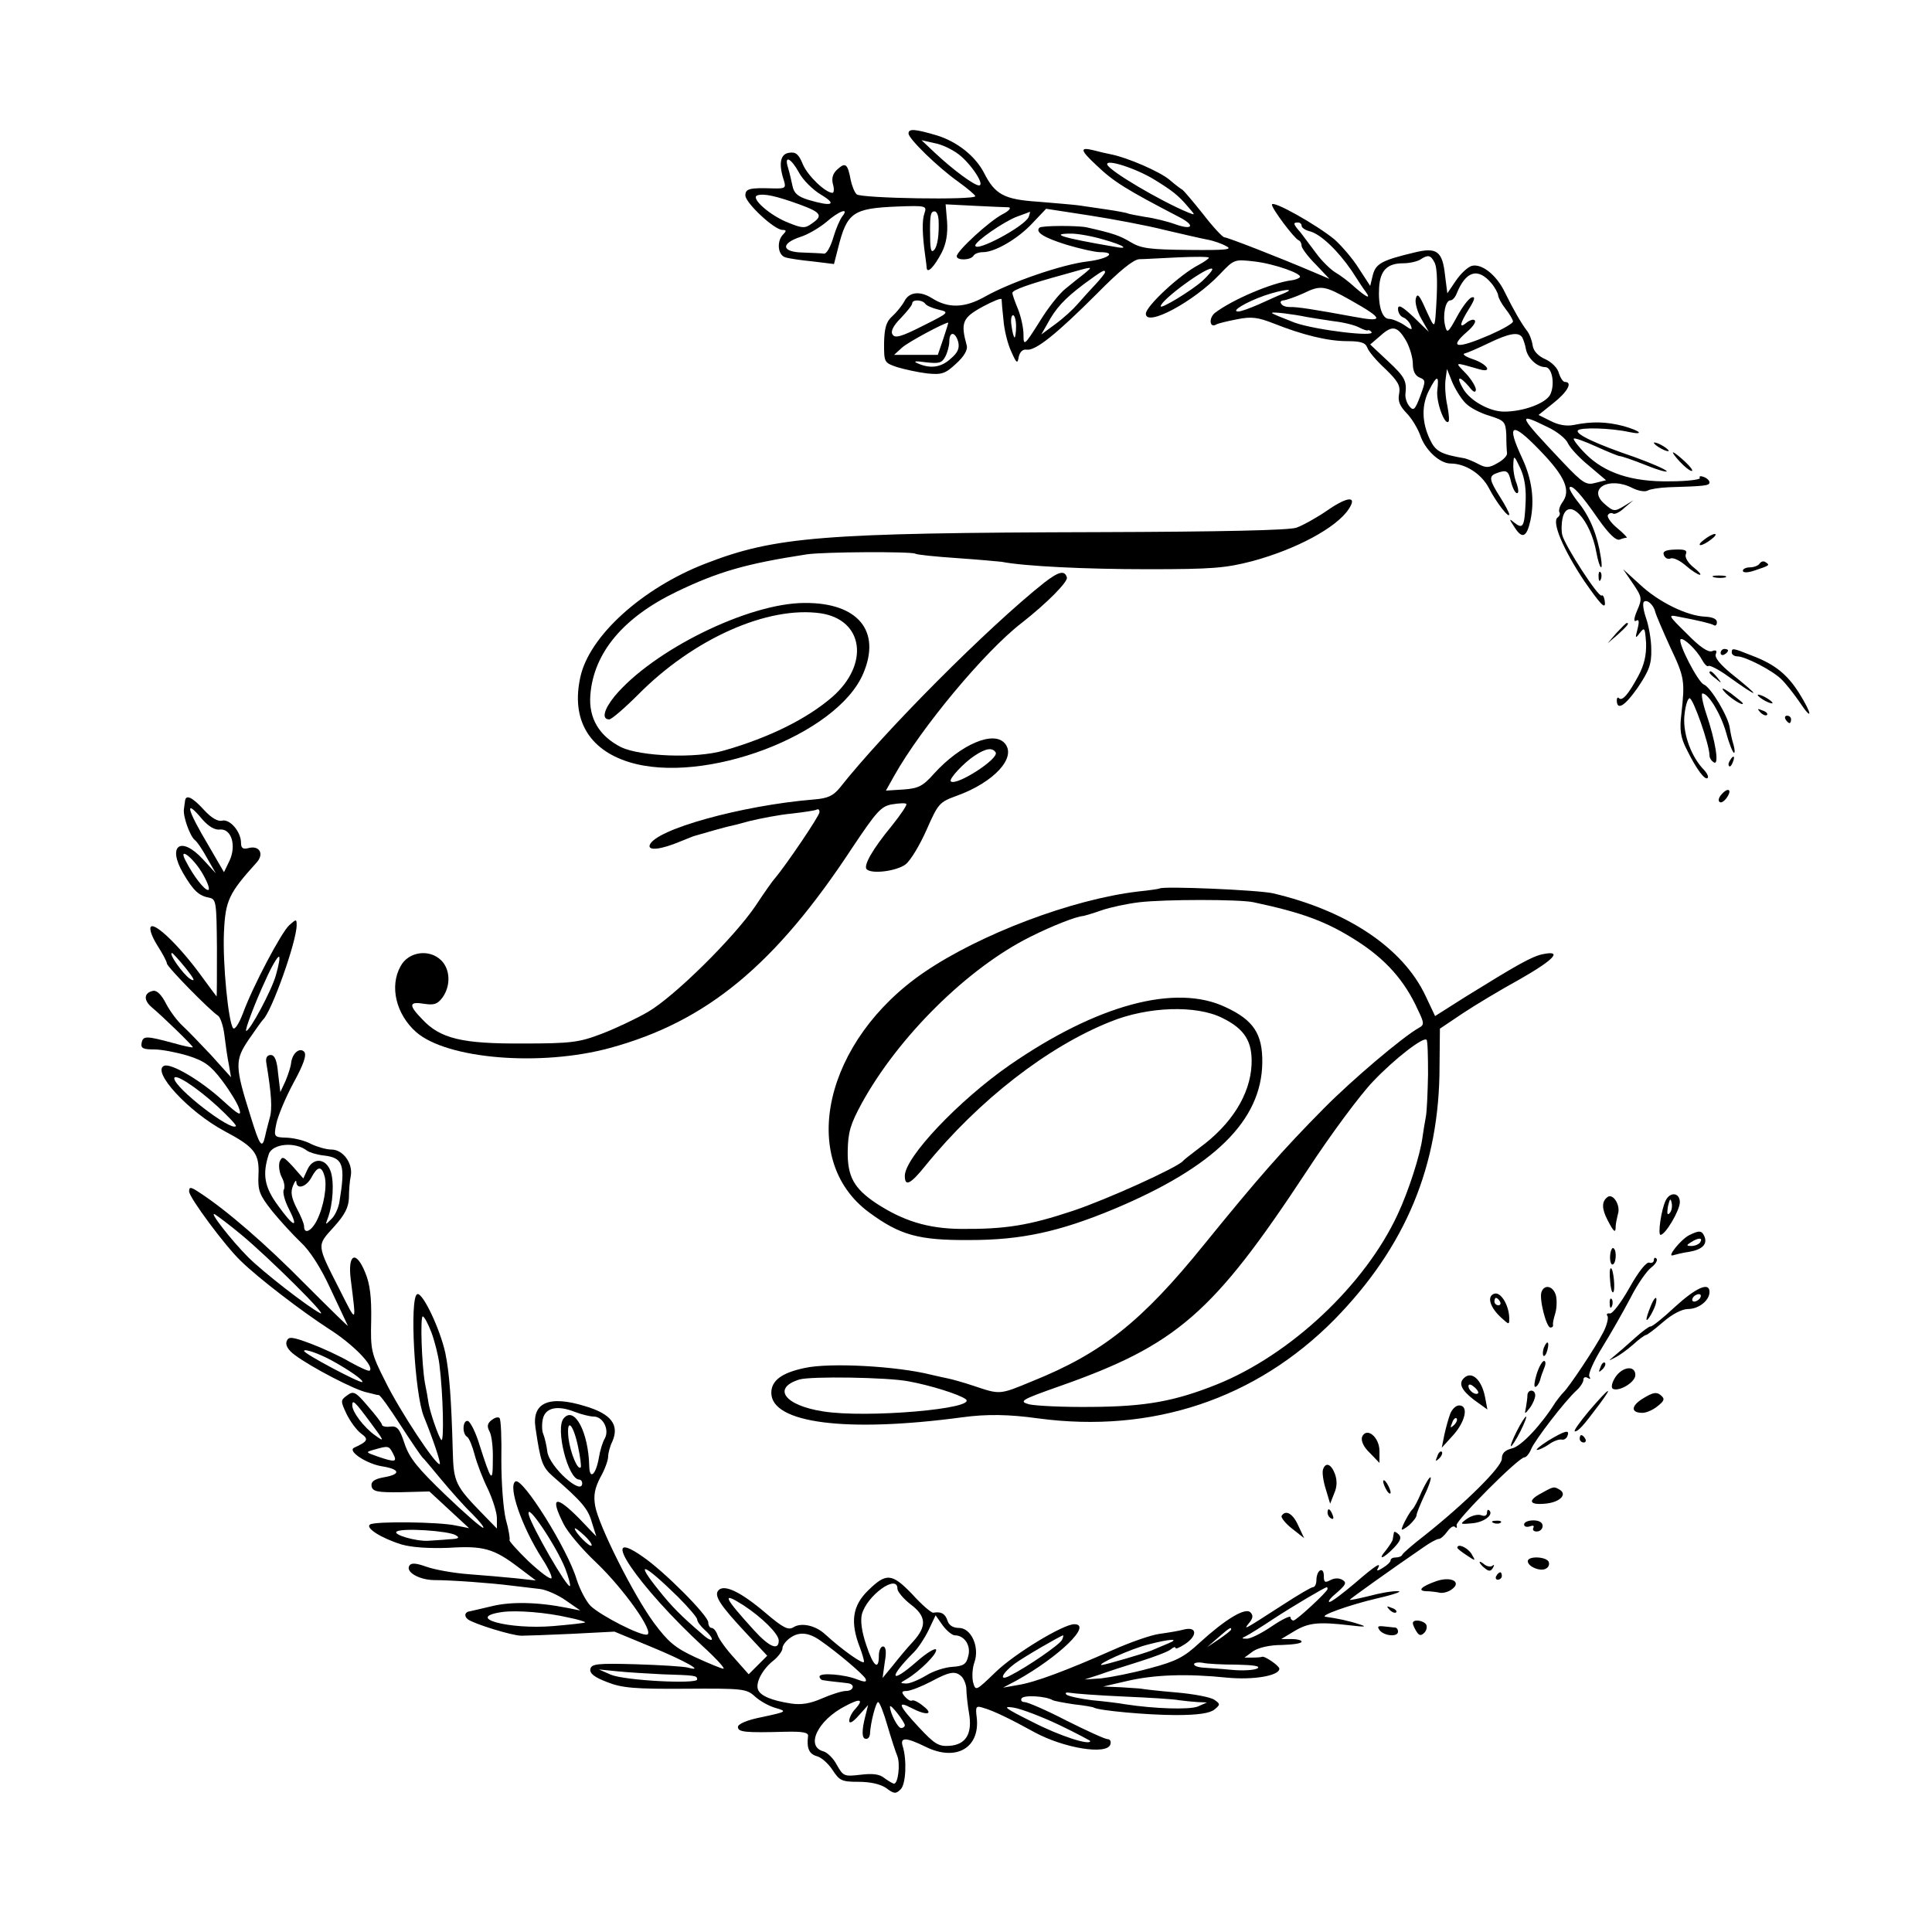 <svg xmlns="http://www.w3.org/2000/svg" width="694.667" height="694.667" version="1.0" viewBox="0 0 521 521"><path d="M245 36c0 1.4 7.9 9.1 13.4 13 2.5 1.8 4.6 3.6 4.6 3.9 0 1.1-30.8.6-32-.5-.6-.6-1.3-2.4-1.6-3.9-.8-4.3-1.4-4.8-3.5-2.9-1.3 1.1-1.7 2.4-1.3 4 .4 1.3.3 2.4-.1 2.4-1.9 0-6.7-4.6-8-7.7-1.1-2.7-1.9-3.4-3.7-3.1-2.4.3-2.9 3-1.4 7.5.6 2 .4 2.2-3.1 2.1-6.2-.2-7.3.1-7.3 1.9 0 2 7.8 9.3 10 9.3 1.1 0 1.1.3.2 1.2-1.8 1.8-1.5 5.6.6 6.2.9.3 4.3.8 7.4 1.1l5.7.7 1.1-4.3c2.4-9.6 4-10.7 15.8-11.2 7.9-.3 8.2-.2 7.5 1.8-.7 1.9-.6 5.7.2 11.5.2 1.4.4 2.9.4 3.3.2 1.6 2.1-.5 4-4.1 1.3-2.5 1.7-5.2 1.5-8.4l-.4-4.7 7.8.4c4.2.2 8.4.4 9.2.4.8.1.1 1-1.7 1.9-3.6 1.9-12.3 9.9-12.3 11.3 0 1.2 3.7 1.1 4.5-.1.3-.6 1.5-1 2.6-1 3.2 0 9.4-3.6 13.3-7.8l3.7-3.9 11.7 1.8c6.4 1 15.5 2.7 20.2 3.9 4.7 1.1 9.9 2.3 11.5 2.6 1.7.3 4 1.1 5.2 1.8 1.8.9-.1 1.1-10.1 1-10.6-.1-12.9-.4-15.7-2.1-3-1.8-4.8-2.4-11.9-4-2.4-.5-12.1-.5-12.7.1-1.2 1.2 1.2 2.7 7.3 4.6 3.7 1.1 7.7 2 9 2 4.7 0 2.3 1.8-3.3 2.5-6.9.8-20.8 5.6-27.7 9.5-5.5 3.1-9.9 3.2-14.3.4-3.2-2-6.1-1.7-7.4.8-.7 1.3-2.2 3.1-3.3 4.1-1.6 1.4-2.1 3.1-2.2 7.2 0 5.2 0 5.3 3.5 6.5 2 .6 5.6 1.4 8.1 1.7 4 .4 4.9.1 7.9-2.7 2.1-1.9 3.1-3.7 2.8-4.8-1.7-6.2-1.2-7.5 4.3-10.5 2.8-1.5 5-2.4 5.1-2 0 .5.2 2.9.5 5.6.2 2.6 1.1 6.4 2.1 8.5 1.4 3.2 1.7 3.4 2 1.5.3-1.4 1.1-2.2 2.2-2 2.4.3 8.1-4.3 18.8-15 6.1-6.2 9.9-9.3 11.5-9.4 1.3 0 6-.3 10.6-.5 4.5-.2 8.2-.2 8.2.1 0 .2-1.2 1.1-2.7 1.9C318.2 74 309 82.6 309 84.6c0 3.7 12.9-3.2 20-10.7 3.8-4 3.9-4 9.2-3.4 5.4.6 13.3 3.4 12.3 4.3-.3.3-1.3.7-2.3.8-5.3.7-15.9 5.2-20.6 8.8-1.7 1.4-1.4 4.2.4 3.1.5-.3 3-.9 5.6-1.4 3.9-.8 5.7-.5 9.8 1.1 7.8 3.1 14.6 4.8 19.9 4.8 3.6 0 4.9.4 5.4 1.7.3 1 2.5 3.6 4.9 5.8 3.4 3.3 4.1 4.5 3.7 6.7-.4 2 .2 3.3 2 5.2 1.4 1.4 3 4.1 3.7 6 1.3 3.9 5.2 7.6 8.2 7.6 4 0 8.3 2.8 10.3 6.6 2 3.9 5.5 8.4 5.5 7.1 0-.4-1.1-2.5-2.5-4.7-2.9-4.6-3.1-5.6-.9-6.4 2.7-1 3.2-.7 3.9 2.4.4 1.6 1.1 3 1.6 3s.4-1.1-.1-2.6c-.6-1.4-1-3.7-.9-5.2.1-2.5.2-2.5 1.9 1.1 1.2 2.6 1.6 5.7 1.4 9.4-.3 6.4-.7 7.1-3.1 5.2-1.4-1.2-1.4-1 .2 1.4 2 3.1 3.2 2.6 4.2-1.9 1.2-5.6.4-11.2-2.2-16.8-4.4-9.4-2.9-10.1 4.7-2.2 6.9 7.1 8.5 10.9 6.1 14.1-.7 1-1 2.1-.8 2.6.3.4.1 1-.4 1.4-1.8 1.1 1.5 8.8 7.2 17.3 4.1 5.9 5.6 7.6 5.5 5.8-.1-1.4-.5-2.3-.9-2-.9.5-9.8-13.3-10.6-16.3-.3-1.3-.2-3.4.1-4.7 1.5-5.9 7.5.4 9.1 9.4.8 4.4 1.9 5.6 1.2 1.3-.9-5.9-2.9-10.8-5.9-14.6-1.7-2.1-2.8-4-2.5-4.3.7-.7 3.1 1.9 7.8 8.7 2.7 3.8 4.7 5.8 5.7 5.4.7-.3 1.6-.5 1.9-.5.2 0-.9-1.2-2.6-2.6s-2.8-3-2.5-3.5.9-.7 1.4-.4c.4.3 1.9-.4 3.1-1.6l2.4-2-2.6 1.6c-2.5 1.5-2.8 1.5-5.3-.7-4.6-4.1 1.4-7.4 7.6-4.2 1.6.8 3.4 1.1 4.1.7s3.2-.8 5.7-.9c9.6-.3 11-.4 11-1.3 0-.5-.7-1.2-1.6-1.5-.8-.3-1.3-.2-1 .3.3.4-3.3.9-8 .9-10.4.2-17.8-2.3-22.9-7.5-2-2-3.3-3.8-3.1-4 .2-.3 2.9.7 6 2.1s6 2.6 6.4 2.6c.5 0 3.7 1.1 7.2 2.5s5.9 2 5.4 1.5c-.6-.6-4.4-2.2-8.5-3.7-10.3-3.5-16.1-6.2-15.4-7.2.5-.9 8.8-.7 13.8.4 4.3.9 3.1-.3-1.5-1.6-4.6-1.2-8.5-1.3-13.4-.3-2 .4-4.2 0-6.3-1.1l-3.2-1.6 4-3.2c3.8-3 5.3-5.7 3.1-5.7-.5 0-1.2-1.1-1.6-2.3-.3-1.4-1.9-3-3.6-3.8-2.1-.9-3.3-2.3-3.5-3.8-.2-1.4-.9-3.2-1.6-4-1.5-2-3.6-5.6-5.9-10.3-2.2-4.6-6.2-7.8-8.9-7.1-1.1.3-3 2.1-4.3 4l-2.3 3.4-.6-4.7c-.7-6.7-2.2-7.8-8.3-6.3-8.8 2.1-10.4 3-11.2 6.1l-.7 2.9-3-4.6c-1.6-2.6-4.6-6.1-6.6-7.9-4.7-3.9-16.9-10.8-16.9-9.4 0 1.1 6 9.1 7.2 9.6.5.2.8.9.8 1.5s1.7 2.9 3.8 5l3.7 3.9-4-1.7c-9.6-4.1-23.5-9.5-24.3-9.5-.5 0-3.1-2.8-5.8-6.3-2.7-3.4-5.2-6.3-5.5-6.5-.4-.2-2-1.4-3.5-2.7-2.6-2.2-11.3-6-15.9-6.9-1.1-.2-3.2-.7-4.7-1.1-3.7-.9-3.5 0 .8 4 4.8 4.6 8.1 6.6 22.7 14.2 4.1 2.2 3.2 3.4-1.3 1.8-2.2-.8-5.9-1.7-8.2-2-2.3-.4-4.5-.8-4.8-1-.3-.1-2.7-.6-5.5-1-2.7-.4-6.1-.9-7.5-1.1s-6.3-.6-11-1c-9.2-.6-11.7-1.9-14.7-7.9-2.4-4.5-7.2-8.3-12.7-10-5.8-1.7-7.6-1.9-7.6-.5m13.5 5.6c3.4 2.6 7.2 8.4 5.5 8.4-1.3 0-7-4.2-11.9-8.8l-3.6-3.4 3.5.8c1.9.3 4.8 1.7 6.5 3m-43 5c1 1.9 3.7 4.6 5.9 5.9 4.5 2.7 3 3.3-3.4 1.4-2.9-.9-3.9-1.8-4.3-3.8-.3-1.4-.8-3.6-1.2-4.9-1.1-3.5.8-2.6 3 1.4m95.9 1.9c4.7 2.9 6.4 4.2 9 7.3 2 2.3 2 2.3 0 1.5-7.5-3.1-21.2-11.2-21.8-12.9s7.8 1 12.8 4.1m-95.6 6.7c5.7 2.1 6.2 3 3.1 5.1-1.8 1.3-2.5 1.3-6.2-.2-5-1.9-10.4-6.7-8.5-7.4 1.7-.6 5 .1 11.6 2.5m11.3 3.2c-.6.8-1.7 3.3-2.4 5.7s-1.8 4.4-2.5 4.3-3.2-.2-5.7-.3c-5.7-.1-6.1-2.4-.7-4.2 2-.6 5.2-2.5 7-4 3.4-3 6.4-4.1 4.3-1.5m26 .8c.2 4.1-.3 7.3-1.2 8.2-.9 1-1.1-.3-1.1-5.4 0-4 .2-5 1.2-5 .6 0 1 1 1.1 2.2m24.3-.7c-1 2.5-14.4 9.7-14.4 7.7.1-1.2 7.8-6.5 11.3-7.8 1.7-.6 3.3-1.2 3.4-1.3.1 0 0 .6-.3 1.4m73.6 2.4c0 .5 1 1.2 2.3 1.5 2.9.8 7.5 5.2 11.2 10.6 1.6 2.5 3.3 5.1 3.8 5.7 1.5 2.1.2 1.5-2.9-1.2-1.6-1.5-4-3.3-5.4-4.1-1.4-.9-3.6-3.1-5-5s-3.3-4.4-4.2-5.6c-2.1-2.4-2.2-2.8-.8-2.8.6 0 1 .4 1 .9m-53.4 3.7c5.7 1.6 7.2 2.8 2.7 1.9-14-2.4-17.4-3.5-11.4-3.5 1.8 0 5.7.7 8.7 1.6m89.2 6.1c.9 1.6.9 6.8.3 14.8-.3 2.9-.4 2.8-2.6-2-1.7-3.9-2.3-4.6-2.7-3-.3 1.1.4 3.6 1.5 5.5l2 3.5-4.1-4c-3.1-2.9-4.2-3.5-4.2-2.2 0 1 .6 2 1.4 2.3s1.7 1.3 2 2.1c.6 1.4.3 1.4-1.8-.1-1.4-.9-3.2-1.6-4-1.6-1.9 0-3-3.5-2.7-8.5.3-4.6 2.2-6.5 6.5-6.5 1.7 0 3.8-.5 4.6-1 2.1-1.4 2.8-1.2 3.8.7m-94.4 3.1c-1.2.9-3.4 2.7-5 4-1.6 1.2-4.8 5.2-7.1 9-4.1 6.5-4.3 6.6-4.3 3.4 0-1.8-.7-4.9-1.5-6.9-.8-1.9-1.5-3.9-1.5-4.3 0-.8 4.5-2.4 14-5 8.1-2.3 7.9-2.3 5.4-.2m31.8 2c-3.2 2.8-11.2 7.6-11.2 6.8 0-1.7 12.9-11.1 13.9-10.1.2.3-1 1.7-2.7 3.3M298 73.4c0 .3-1.2 1.8-2.6 3.3s-3.6 3.9-4.8 5.3-3.8 3.8-6 5.4l-3.8 2.8 1.6-2.8c2.3-4.3 4.6-6.8 9.9-10.8 4.8-3.5 5.7-4.1 5.7-3.2m104.2 3c1 1.2 1.7 2.6 1.8 3.2 0 .6.9 2.3 2 3.7s2 2.9 2 3.4-2.8 2.1-6.2 3.6c-9 3.9-11.3 3.6-6.1-.9 1.5-1.3 2.4-2.6 2-3-.3-.4-1.3-.1-2.2.6-2.1 1.8-1.9.3.7-3.8 1.5-2.4 1.7-3.3.7-3-.8.2-2.6 2.6-4 5.2-2.4 4.4-2.7 4.6-3.2 2.4-.7-2.8.1-6.8 1.4-6.8.6 0 1.3-.8 1.7-1.8 2.5-6.2 5.8-7.1 9.4-2.8M364.3 81c8.9 5 9.1 6 .7 4.4-10.3-1.9-15.3-2.7-17.2-2.6-1 0-2-.3-2.3-.9-.4-.5 0-.9.7-.9.7-.1 3.1-.9 5.3-1.9 4.7-2.3 5.7-2.1 12.8 1.9M346 79.2c-1.4.5-4.3 1.9-6.6 2.9s-4.7 1.9-5.5 1.9c-2.1 0 2-2.5 7.1-4.3 5-1.7 8.9-2.1 5-.5m-96.5 2.7c.3.5 1.9 1.2 3.6 1.6 3 .7 2.9.8-4.3 4.4-5.7 2.9-7.5 3.4-8.1 2.3-.6-.8.2-2.4 2.2-4.4 1.7-1.8 3.1-3.5 3.1-4 0-1.1 2.7-1 3.5.1m103 3.6c1.1.2 4.3.7 7 1.1 2.8.3 5.9 1.1 7 1.7s2.2.9 2.3.8c.2-.2.7 0 1 .4 1.5 1.5-15.1-.5-20.7-2.5-3.3-1.3-6.1-2.4-6.1-2.6 0-.4 5.6.3 9.5 1.1M274 88c0 1.6-.2 3-.4 3s-.6-1.4-.8-3c-.3-1.7-.1-3 .4-3 .4 0 .8 1.3.8 3m-19.6 3.3-1.5 4.4h-11.8l2.2-2c1.7-1.5 11.2-6.6 12.4-6.7.1 0-.5 1.9-1.3 4.3m124.9.8c.9 1.7 1.7 4.4 1.7 6 0 1.9.6 3.2 1.8 3.7 1.7.7 1.7.9.2 5-1.4 3.7-1.8 4.1-2.9 2.8-.7-.8-1.2-2.3-1.1-3.3.4-3.6-.1-4.6-4.7-8.9l-4.8-4.5 2.8-2.4c3.2-2.9 4.6-2.6 7 1.6m-120.9.1c.4 1.7-.1 2.9-2 4.5-2.6 2.4-5.5 2.8-8.9 1.3-1.4-.6-.7-.7 2.2-.3 3.5.4 4.3.2 5.2-1.5.6-1.1 1.1-3 1.1-4.1 0-2.8 1.6-2.7 2.4.1M410.5 91c.3.5.8 2 1 3.2.5 2.4 3 4.8 5.2 4.8 1.9 0 2.7 4.8 1.3 7.5-1.3 2.3-7.2 4.5-12.4 4.5-3.9 0-9.1-2.9-11-6.1-2-3.4-1.2-3.8 1.5-.7 1.2 1.6 1.8 1.8 1.9.9 0-.8-1.2-2.8-2.7-4.4-3.1-3.2-3.3-3.1 3.7-1.1 3.6 1 2.1-1.4-1.7-2.7-2.1-.7-3.1-1.4-2.3-1.6.9-.2 3.8-1.5 6.5-2.8 5.4-2.6 8-3.1 9-1.5m-15.3 17.7c1.1 1.2 4 2.7 6.4 3.4 4.1 1.3 4.4 1.6 4.6 5.1 0 2.1.1 4.3.2 5s-1.1 1.9-2.6 2.7c-2.2 1.3-3.1 1.3-5 .3-1.3-.7-3-1.4-3.8-1.6-6.5-1.1-7.9-1.9-9.4-5.1-2.2-4.6-2.3-9.3-.2-13.3 2.1-4.1 2.7-4.1 2.2 0-.4 3.1 2 9.6 3 8.5.3-.2.1-2.2-.3-4.3-.5-2.2-.7-5.2-.5-6.9l.4-3 1.4 3.5c.8 1.9 2.4 4.5 3.6 5.7m22.2 6.5c2.4 1.1 4.9 3.1 5.4 4.3.6 1.3 3.1 4 5.7 6.1l4.6 3.9-2.8.7c-2.5.7-3.4.2-8.8-5.5-12.3-13-12.6-13.7-4.1-9.5"/><path d="M446 119.4c0 .3.9 1 2 1.6s2 .8 2 .6c0-.3-.9-1-2-1.6s-2-.8-2-.6m7 5.1c1.3 1.4 2.7 2.5 3.2 2.5s-.3-1.1-1.8-2.5-2.9-2.5-3.2-2.5.5 1.1 1.8 2.5m-95 13.1c-2.9 2-6.7 4.1-8.4 4.7-2 .7-20.3 1.1-53.6 1.2-74.4.2-87 1.2-105.8 8.5-17 6.6-31.3 19.5-33.7 30.6-2.5 11.3 2.2 19.5 13.1 22.9 20.2 6.3 56.2-7.3 63.2-23.9 4.9-11.5-1.5-19.1-15.8-19-15.2 0-41 12.8-51.3 25.2-2.9 3.6-3.5 6.2-1.4 6.2.6 0 4.1-3 7.7-6.6 15-15.2 35.1-24.1 49.4-22 11.5 1.8 13.1 13.7 3.1 22.5-6.8 5.9-17 11-29.3 14.5-7.5 2.2-22.4 1.6-27.7-.9-5.9-3-8.8-7.8-8.3-14.1.9-11.4 8.9-20.9 23.2-27.8 11.4-5.5 18.9-7.6 35.1-10.1 4.6-.7 28.1-.8 29.3-.2.4.3 5.4.8 11.2 1.2s11.2.9 12.1 1c6.1 1.2 22.5 2 39.4 2 17.5 0 21-.3 28.3-2.2 11.8-3.2 22.6-9 25.9-14 2.4-3.6-.2-3.5-5.7.3m101.6 7.9c-1.1.8-1.6 1.5-1 1.5.5 0 1.8-.7 2.8-1.5 1.1-.8 1.6-1.5 1-1.5-.5 0-1.8.7-2.8 1.5m-10.9 4.2c.3.8 1.1 1.2 1.8.9.8-.3 2.6.6 4.2 2 1.5 1.3 3.2 2.4 3.7 2.4s-.3-.9-1.7-2c-1.5-1.2-2.4-2.7-2.1-3.5.5-1.1-.2-1.4-2.9-1.3-2.6.1-3.4.5-3 1.5m25.8 2.3c-.3.5-1.5 1-2.6 1-1 0-1.9.4-1.9.9 0 .6 1.3.6 3.3-.1 3.9-1.3 4.1-1.4 2.8-2.2-.5-.4-1.2-.2-1.6.4"/><path d="M281.5 157.2c-15.1 12-43 40-55 55.2-1.8 2.2-3.2 2.9-7.1 3.2-19.4 1.6-42.8 8.1-44.2 12.3-.5 1.6 3.1 1.2 8.3-1 1.7-.7 3.2-1.3 3.5-1.4 2.3-.7 9.5-2.7 9.7-2.7s2.6-.6 5.5-1.4c2.9-.7 8-1.7 11.3-2 3.3-.4 6.3-.8 6.8-1.1.4-.2.7.1.7.7 0 1-8.9 14.1-11.9 17.7-.6.6-3 4-5.3 7.5-5.8 8.6-22 24.6-29.1 28.7-3.1 1.8-8.8 4.5-12.5 5.9-6 2.3-8.2 2.6-21.2 2.6-16.4.1-22.3-1.3-27.2-6.6-3.7-3.8-3.5-4.8.6-4.1 2.7.4 3.6.1 5-1.8 2.2-3.2 2-7.5-.4-9.9-3.2-3.2-8.9-2.4-11 1.6-3 5.4-1.2 12.9 4.2 17.7 8.3 7.3 33.6 9.4 52.3 4.3 26.1-7.1 44.6-22.4 65.4-54.1 6.5-9.7 7.7-11.1 10.7-11.6 1.9-.3 3.6-.4 3.8-.1.3.2-1.5 2.9-4 6-5.1 6.2-7.6 10.6-6.7 11.6 1.4 1.4 8.1.5 10.5-1.3 1.4-1.1 3.9-5.3 5.7-9.4 3.1-7 3.4-7.4 8.1-9.1 10-3.6 16.2-10.3 13-14.1-3-3.6-11.9.2-19.1 8.1-3 3.4-4.2 4-8.2 4.3l-4.8.3 2.3-4.1c7.2-12.8 24.3-33.4 34.3-41.1 6.9-5.4 12.6-11.2 12.2-12.3-.6-2-2.2-1.6-6.2 1.5m-13 45.7c1 1.7-10.7 9.2-12.1 7.8-.6-.6 3.5-5 6.4-6.9 3-2 4.8-2.3 5.7-.9m162.6-47.3c0 1.1.3 1.4.6.6.3-.7.2-1.6-.1-1.9-.3-.4-.6.2-.5 1.3m9.2 1.7c2.5 3.7 2.6 4.1 1.2 7.3-.9 2.1-1 3.2-.3 2.8.8-.5.9.2.4 2.2-.7 2.6-.6 2.7.6 1.1 1.3-1.7 1.4-1.4 1.7 2.7.1 3.3-.5 5.9-2.1 8.9-2.7 5-4.3 6.8-5.2 6-.3-.4-.6-.1-.6.5 0 2.9 2.1 1.7 5.6-3.3 3.1-4.6 3.8-6.4 3.7-10.4 0-2.6-.7-6.4-1.4-8.4s-1-4-.6-4.4c.9-.8 2.7.9 3.1 2.8.2.8 2 5 4 9.4 3.9 8.2 4 9.1 3 18.2-.5 4.2-.2 6.2 1.5 9.5 2.6 5.3 4.9 8.3 5.6 7.6.3-.3-.1-1.2-.9-2.1-3.4-3.4-5.7-9.5-5.4-14.3.2-2.6.8-4.9 1.4-5.1.9-.3 5.4 12.5 5.4 15.4 0 .7.5 1.5 1.2 1.9 1.5.9.4-5.9-2.1-13.2-1-3-1.4-5.4-1-5.4 1.6 0 4.9 5.4 6.4 10.6.8 3 1.8 5.4 2.1 5.4s.2-.9-.1-2.1c-.4-1.2-.8-3.1-1-4.4-.3-3.1-5.1-11.1-7-11.9-1.6-.6-7.1-11.3-6.3-12.2.7-.6 4.3 2.8 5.7 5.4.7 1.3 1.5 2.1 1.8 1.8s2.7.9 5.2 2.7c8.9 6.4 9.3 6 .9-.7-2.9-2.4-4.5-4.3-4.1-5.2.4-1 0-1.2-1-.8-1.1.4-3.4-1.2-6.8-4.7-5.1-5-5.2-5.2-2.3-4.6 5.3 1 8.7 1.8 9.6 2.3.4.3.8-.1.8-.8 0-.9-1.2-1.4-3.2-1.5-4.8-.2-12.5-3.9-17.6-8.7l-4.5-4.1zm22-1.6c.9.2 2.3.2 3 0 .6-.3-.1-.5-1.8-.5-1.6 0-2.2.2-1.2.5"/><path d="m435.9 170.7-2.4 2.8 2.8-2.4c2.5-2.3 3.2-3.1 2.4-3.1-.2 0-1.4 1.2-2.8 2.7m28.1 5.4c0 .5.5.7 1 .4.6-.3 1-.8 1-1.1 0-.2-.4-.4-1-.4-.5 0-1 .5-1 1.1m3-.1c0 .5.7 1 1.5 1 2.1 0 9.3 3.7 11.8 6.1 1.1 1 3.3 3.8 4.9 6.1 3.7 5.6 3.6 3.5-.1-2.4-3.2-5-6.5-7.7-12.9-10.1-5-2-5.2-2-5.2-.7m-6 5.4c0 .2.8 1 1.8 1.7 1.5 1.3 1.6 1.2.3-.4s-2.1-2.1-2.1-1.3m3.9 5c1.3 1.6 5.1 4.1 5.1 3.3 0-.2-1.5-1.4-3.2-2.7-2.1-1.5-2.8-1.7-1.9-.6m9.1 1c0 .3.9 1 2 1.6s2 .8 2 .6c0-.3-.9-1-2-1.6s-2-.8-2-.6m.7 4.7c.7.7 1.5 1 1.8.7s-.2-.9-1.2-1.2c-1.4-.6-1.5-.5-.6.5m6.8 1.9c.3.5.8 1 1.1 1 .2 0 .4-.5.4-1 0-.6-.5-1-1.1-1-.5 0-.7.4-.4 1m-15 11.1c-.4.6-.5 1.2-.2 1.5.2.3.7-.2 1-1.1.7-1.7.1-2-.8-.4m-2.4 9.3c-.7.8-.8 1.7-.3 1.9.4.3 1.3-.3 2-1.4 1.4-2.2 0-2.6-1.7-.5M49.9 216c-.1.5-.2 1.6-.3 2.2-.3 1.9 1.6 7.2 2.9 8.3.7.5 2.2 2.8 3.4 5l2.3 4-3.5-3.8c-5.9-6.4-9.7-3.7-5.3 3.8 2.8 4.8 4.3 6.1 7.1 6.6 1.8.4 1.9 1.3 2 13.6 0 7.2 0 13.1-.1 13s-2.2-2.9-4.6-6.2c-5.7-7.7-12-13.7-13.1-12.6-.5.5.2 2.6 1.7 5 1.4 2.2 2.6 4.4 2.6 4.9 0 .9 11.7 12.8 13.8 14.1.6.4 1.4 2.7 1.7 5.1.3 2.5.8 6.1 1.2 8l.6 3.5-5.4-6c-3-3.2-6.5-6.8-7.7-7.9-1.3-1.2-3.3-3.8-4.4-5.9-1.2-2.4-2.5-3.7-3.5-3.5-2.5.5-2.7 2.5-.3 4.5 3.1 2.6 11 10.3 11 10.7 0 .2-2.4-.3-5.2-1.1-7.4-2-8.2-2-8.6-.1-.3 1.5.4 1.8 3.4 1.8 2 0 6.1.8 9.1 1.7 4.4 1.4 6.1 2.6 9.2 6.7 2.1 2.8 4.2 6.2 4.6 7.6.7 2.1 0 1.8-4.4-2.2-6-5.5-13.9-10.1-15.8-9.4-3.6 1.4 6.5 12.4 16.2 17.6 8.1 4.3 9.5 6 9.2 11.9-.2 4.2.3 5.4 3.7 9.7 2.2 2.7 5.7 6.5 7.7 8.4 2.4 2.2 5.4 6.8 8 12.5 2.3 4.9 4.4 9.4 4.7 10 .3.5-4.8-4.5-11.4-11.1-10.8-11-21.5-20.2-28.6-24.8-2.4-1.6-2.8-1.6-2.8-.3 0 1.6 9.7 14.7 13.9 18.7 4.9 4.8 16.6 13.7 23.7 18.3 6.5 4.1 12.4 10.1 11.1 11.3-.2.3-2.6-.8-5.3-2.3-2.7-1.6-7.5-3.8-10.7-5-5.1-1.9-5.9-1.9-6.4-.6-.4 1 .4 2.4 2.2 3.7 4.4 3.3 16.3 9.5 19.5 10.1.8.2 1.7.4 2 .5s.8.2 1.1.2c.4-.1 3 3.6 5.9 8.1s5.6 8.4 5.9 8.7c.4.3 2.6 3 5.1 6s6.2 7.2 8.3 9.2c2.1 2.1 3.4 3.8 3 3.8-.5 0-5.1-4-10.2-8.9-7.5-7.2-9.7-9.9-11-13.8-1.3-4-2-4.8-3.8-4.6-1.3.2-2.3-.1-2.3-.5s-1.7-2.6-3.8-5c-3.3-3.9-3.9-4.2-5.6-2.9-1.8 1.3-1.8 1.5-.1 5.1 1 2 2.7 4.3 3.9 5.2 2.1 1.5 1.8 2.1-1.9 3.8-1.9.9 3.3 4.3 7.4 5 5.1.8 5.3 2.2.5 3-2.6.5-3.4 1.2-3.2 2.4.3 1.4 1.5 1.7 8 1.6l7.6-.2 5.4 5 5.3 4.9-3.5-.7c-4.4-1-21.8-1.2-23.2-.3s3 3.7 8.5 5.4c2.8.8 7.4 1.1 12.7.9 9.4-.6 12.2.2 19 5.4l4.5 3.4-5.5-.6c-3-.3-8.8-.8-12.8-1.1-3.9-.3-9-1.2-11.2-2-2.8-1-4.1-1.1-4.6-.3-1.1 1.7 2.6 3.8 6.5 3.9 4.9 0 15.7.8 21.1 1.5 2.5.3 5.9.7 7.6.9s4.9 1.6 7 3.1l3.9 2.7-3.5-.7c-8-1.6-15.2-1.7-20.2-.5-2.9.7-5.6 1.3-6 1.4-1.4.1-1.8 1.3-.6 2.2 1.6 1.2 11.9 4.4 14.4 4.4 1.1 0 7.1-.2 13.5-.5l11.6-.6 9.9 4.1c9.2 3.8 14.7 6.9 9.9 5.6-1.1-.3-7.4-.7-14-.9-10.5-.3-12-.1-12.3 1.3-.2 1.2 1.1 2.2 4.5 3.5 4 1.6 7.5 1.9 21.2 1.8 15.5-.1 16.4 0 18.7 2.1 1.3 1.2 3.8 2.6 5.6 3.1 3.1.9 3 1-3.5 2.4-4.2.8-6.7 1.9-6.7 2.7 0 1.4 1.9 1.6 12.8 1.3 4.7-.1 6.3.2 6.1 1.2-.4 3.3.3 4.8 2.4 5.4 1.2.3 3.1 2 4.2 3.7 1.9 2.9 2.5 3.2 7 3.2 3.2 0 5.9.6 7.5 1.7 2.1 1.6 2.6 1.6 3.9.3 1.4-1.4 1.7-8 .5-11.7-.7-2.4 1-2.3 6.3.3 8.2 4 14.6.2 13.7-7.9-.4-3.1-.2-3.3 1.9-2.6q3.75 1.05 13.8 6.6c7.8 4.2 19.2 6.1 20.3 3.3.3-.8 0-1.5-.7-1.5s-5.7-2.3-11.1-5c-5.4-2.8-10.5-5-11.3-5s-1.1-.5-.8-1c.6-1 6.7-.6 8.4.5.4.2 3 .7 5.7 1.1 2.7.3 5.1.7 5.4.9 1.4.8 14.5 2 22.1 2 6 0 9.2-.5 10.4-1.5 1.6-1.3 1.6-1.5 0-2.6-.9-.7-5.6-1.6-10.3-2-4.8-.4-9-.9-9.4-1-.5-.1-2.9-.2-5.5-.4l-4.8-.2 6.5-1.5c7.3-1.7 16-2 26.8-.9 7.2.7 14.2-.5 14.2-2.4 0-.8-4.1-3.6-4.7-3.2-.2.1-1.3.2-2.5.2h-2.2l2.3-1.7c1.5-1 4.5-1.7 7.8-1.7 2.9-.1 5.3-.4 5.3-.9 0-.4-1.2-.7-2.7-.7h-2.8l3.5-2.1c3.8-2.3 6.5-2.6 15-1.6 4.2.5 4.8.4 2.5-.3-2.7-.9-6-1.6-9-2-2-.2 6.3-3.2 14-5 4.4-1 6.9-1.9 5.5-1.9-1.4-.1-4.9.5-7.8 1.3-2.9.7-5.2 1.2-5.2 1s10.9-8 19.8-14.1c1.8-1.3 3.7-2.3 4.2-2.3s1.5-.9 2.3-2 1.7-1.7 2.1-1.2c.4.4.6.2.4-.5-.3-1.2 16.7-18.3 18.3-18.3.5 0 1.3-1 1.8-2.2.9-2.3 9.1-13 12.3-15.9 1-.9 1.8-2.2 1.8-2.8 0-.7.5-.9 1.2-.5s.8.3.4-.4c-.4-.6 1.2-4.2 3.5-7.9s5.7-9.7 7.6-13.3c1.8-3.6 4.4-7.3 5.6-8.2s1.8-2 1.4-2.4-.7-.2-.7.4-.6.9-1.2.7c-.8-.3-3 2.5-5.4 6.8-2.2 3.9-4.6 7.1-5.3 6.9-.7-.1-1 .2-.6.7.3.6-.2 2.5-1.1 4.3-2.1 4.1-9.3 14.9-10.8 16.3-.6.6-1.5 1.8-2.1 2.6-3.8 6.1-9.3 12-11.8 12.5-1.9.5-2.7 1.3-2.7 2.8 0 2.2-9.9 12-21 20.8-3 2.3-5.6 4.6-5.8 5-.2.5-1 .8-1.8.8s-1.4.3-1.4.8c0 .4-.9 1.3-2.1 2-1.2.8-1.8.9-1.4.3 1.2-2.1-.4-1.1-6.2 3.9-3.2 2.7-6.2 5-6.8 5-.5-.1.4-1.2 2-2.5 2.4-2.1 2.7-2.7 1.6-3.4-.9-.6-2.2-.6-3.3 0-1.5.8-1.8.6-1.8-1.1 0-1.2-.4-1.8-1-1.5s-1 1.5-1 2.6c0 1-.4 1.9-.9 1.9s-4.2 2.2-8.2 4.8c-10.7 6.9-10.7 6.9-9 4.8 1-1.2 1.1-2 .3-2.8-1.4-1.4-6.8 1.9-13.7 8.2-4.2 3.9-6.3 5-13.5 6.9-4.7 1.3-10.5 2.4-13 2.7l-4.5.3 4-1.3c2.2-.8 7.1-2.4 11-3.6 3.8-1.2 7.5-2.6 8.2-3.2s1.3-.8 1.3-.4 1.1-.1 2.5-1c3.4-2.2 3.4-4.8-.1-4-1.4.4-4.5.9-6.7 1.2-2.3.3-8 2.3-12.7 4.4-12.2 5.4-20.9 8.7-25.5 9.4l-4 .7 3.6-1.9c11.5-6.4 20.6-15.2 15.6-15.2-3 0-16 7.9-21.1 12.8-5.5 5.3-5.5 5.3-6.2 2.8-.3-1.4-.2-3.8.4-5.4 1.4-4.1-.9-9.2-4.2-9.2-1.6 0-2.7-.7-3.1-2-.6-1.8-1.7-2.5-3.8-2.1-.5.1-3.1-2.1-5.7-5-5.5-5.7-7-5.8-11.9-1-4.2 4.1-4.9 8.5-2.2 15.4.6 1.6 1.1 3.3 1.1 3.8 0 1-5.8-3.1-10.5-7.4-2.6-2.4-6.4-3.2-8.5-1.9-1.4.9-2.8.2-7.5-3.8-6.7-5.7-11.1-7.8-12.7-6.2-1.4 1.4.3 4 7.6 11.8l5.5 5.9-2.5 2.5-2.5 2.5-3.9-4.4c-2.2-2.4-4.2-5.2-4.5-6.2-.4-1.1-1.1-1.9-1.6-1.9s-.9-.7-.9-1.5c0-1.8-12-13.9-17.8-17.8-12.6-8.8-1.2 8.1 16.6 24.5 3.5 3.2 5.8 5.8 5.3 5.8s-3.9-1.4-7.6-3.1c-5.4-2.5-7.3-4.1-11.1-9.2-5.6-7.6-15-26.4-15.9-31.6-.5-2.9-.1-4.8 1.4-7.7 1.2-2.1 2.1-4.6 2.1-5.6 0-.9.5-2.8 1.1-4 2-4.5-.2-7.5-7.3-9.6-9.7-3-14.4-1-13.4 5.8 1.4 9.4 1.8 10.6 4.9 13.3 7.6 6.6 9.3 8.6 10.3 12.2l1.2 3.8-4.5-4.7c-6.5-6.6-8.1-6.1-4.3 1.4 1.1 2.2 5 6.8 8.6 10.2 7.6 7.2 16 19.1 13.9 19.6-1.7.4-12.3-5-15.2-7.7-1.2-1.2-2.9-4.4-3.8-7.2-2.4-8.1-14.6-27.6-16.5-26.4-2.1 1.3 1.8 12.4 7.2 20.8 1.7 2.6 2.8 5 2.5 5.3-.3.4-3.1-1.7-6.2-4.6-3-2.9-5.3-5.5-5.1-5.7s-.2-2.8-1-5.6c-.7-3-1.2-9.8-1.2-15.9.1-5.9-.1-11.1-.5-11.4-.4-.4-1.3-.1-2.2.6-1.1.9-1.2 1.7-.5 3 .6 1 1 4.5.9 7.7 0 6.4-.4 5.9-3.6-4.1-1-3.3-2.4-6.1-3.1-6.4-1.4-.4-1.7 3.4-.2 4.3.5.3 1.4 2.5 2 4.8s2.2 6.5 3.6 9.3c1.3 2.8 2.4 6.3 2.4 7.8v2.8l-3.8-3.9c-7.4-7.6-7.9-8.6-8.1-17-.4-14.2-.9-21-2-26.4-1.4-6.5-6.2-16.6-7.6-15.9-2.1 1-.7 26.9 1.8 33 2.4 5.9 4.6 12.4 4.3 12.8-.8.8-10.9-14.5-14.7-22.3-3.8-7.5-4-8.4-3.8-16.5.1-6.1-.3-9.7-1.6-12.8-2.5-6.2-4.8-5.1-3.9 1.9 1.5 12.1 1.7 12-3 2.7-6.3-12.4-6.2-11.8-1.6-16.9 3-3.3 4-5.3 4.1-7.9 0-1.9.2-4.6.5-5.9.6-3.4-2.1-7.1-5.2-7.1-1.4 0-3.8-.7-5.5-1.5-1.6-.9-4.5-1.6-6.5-1.7-3.5-.1-3.6-.2-2.9-3.7.4-2 2.4-6.9 4.6-11 2.8-5.1 3.7-7.7 2.9-8.5-1.2-1.2-3.2.4-3.5 3.1-.1 1-.8 3.1-1.5 4.8l-1.4 3-.6-5c-.3-3.5-.9-5-2-5-.9 0-1.4.7-1.2 2 1.4 8.4 1.7 12.6.9 15.1-.4 1.6-1 3.7-1.2 4.8-.8 3.5-1.4 2.8-3.9-5.3-4.3-13.6-4.3-15.2-.5-20.8 1.8-2.6 3.5-5 3.8-5.3 2.3-2 9.1-21.1 9.1-25.5 0-1.7-.1-1.7-2 0-2.1 1.9-9.8 16.4-12.5 23.8-1 2.6-2.1 4.4-2.6 4-1.3-1.4-2.9-17.6-2.5-26 .4-8.5 1.3-10.4 8.8-18.7 2.1-2.3.8-4.7-2.2-3.9-1.5.4-2 0-2-1.4 0-3-3-6.5-5.1-6-1.1.3-2.9-.7-4.9-2.9-3.1-3.4-4.9-4.3-5.1-2.4m4.7 5c1.6 1.8 3.3 2.9 4.7 2.7 3.1-.3 4.5 4.3 2.6 8.4l-1.5 3.1-4-6.9c-6.1-10.2-6.8-13.3-1.8-7.3m.2 14.9c1.3 2.3 1.9 4.1 1.3 4.1-1 0-3.9-3.7-6-7.8-2.3-4.3 2.2-.8 4.7 3.7m-4.7 25.2c2.3 2.9 2.7 3.8 1.2 2.9-1.9-1.2-6-7-4.9-7 .2 0 1.9 1.9 3.7 4.1m24.3 1.9c-1.2 4.2-7 15-8 15-.5 0 2.4-7.7 5.3-13.9 1.5-3.4 3.1-6.1 3.5-6.1s0 2.2-.8 5m-15.7 35.4c2.9 2.7 5.2 5.1 4.9 5.3-1.4 1.4-16.6-10.4-16.6-12.9 0-1.5 5.9 2.3 11.7 7.6m24.1 11.9c.7.5 2.7 1.1 4.5 1.3 5.3.6 5.9 2.5 4.2 12.7-.3 1.6-1.2 3.6-2.2 4.5-1.6 1.6-1.6 1.6-.9-.3 1.4-3.7 1.8-10 .7-12.8-1.3-3.4-4.7-3.6-6.2-.3l-1.1 2.4-2.8-3.2c-2.6-2.8-2.9-2.9-3.6-1.3-.3 1-.1 2.9.6 4.2s.9 2.8.5 3.4c-.3.7.3 3 1.4 5.1 2.8 5.5 1.3 5-3-1-3.6-4.9-4.2-8.3-2.4-13.8 1-2.8 7.1-3.4 10.3-.9m4.7 6.8c.8 2.6-.2 8.4-2.1 12.1-1.5 2.9-3.4 3.7-3.4 1.5 0-.7-.9-2.9-2-4.9-1.4-2.8-1.7-4.3-1-6 .5-1.3.9-1.7.9-1.1.1 2.2 2.7 1.4 4.1-1.2 1.6-3 2.7-3.2 3.5-.4M65 332.9c7.6 6.3 24 22.6 21.3 21.2-3.3-1.7-15.3-11-19.4-15.1-4.5-4.5-10.9-12.7-8.9-11.5.8.5 4 2.9 7 5.4m51.3 26.3c.9 2.4 1.9 6.3 2.2 8.8 1 7.9 1.3 21.2.5 20.3s-3.2-7.9-3.5-10.3c-.1-.8-.5-3.1-.9-5-.9-5.2-1.3-18-.6-18 .4 0 1.4 1.9 2.3 4.2m-26.8 7.7c4.7 2.6 8.6 5.3 8.2 5.8-.5.4-15.7-7.6-15.7-8.4 0-.7 4 .7 7.5 2.6m10.4 16.7c3.8 5.1 3.9 5.4 1.3 3.5-3-2.1-6.2-6.3-6.2-8.1 0-1.7.6-1.2 4.9 4.6m60.2-1.6c2.5 0 4.3 3.5 3 5.9-.6 1-1.3 3.3-1.6 5.2-.8 4.6-2.5 6.1-2.6 2.3-.2-9.2-4-16.4-6.9-12.9-2.3 2.7 1.2 16.5 4.2 16.5.4 0 .8.4.8 1 0 3.5-8.8-4.4-9.4-8.5-.2-1.7-.7-3.8-1.1-4.8-.4-.9-.4-2.8-.1-4.1.7-3 3.9-3.7 8.5-1.9 1.8.7 4.2 1.3 5.2 1.3m-4.2 8.2c.6 2.8.9 5.3.7 5.5-.8.9-2.8-3.9-3.3-7.9-.6-5.7 1.3-3.9 2.6 2.4M106 392c1.2 2.3.6 2.4-4.1.8-3.4-1.2-3.4-1.2-.9-1.9 3.8-1.1 3.9-1 5 1.1m46.4 30.9c.9 2.4 1.5 4.5 1.3 4.8-.7.7-10.3-16-11.1-19.2-.9-4 7.3 8.2 9.8 14.4m-29.5-8.9c1.2.7.8 1-1.9 1.1-1.9.2-4.4.3-5.5.4-3.3.2-9.8-1.7-8.5-2.5 1.5-1 13.9-.2 15.9 1m36.6 2.8c-.5.5-4.5-3.6-4.5-4.6 0-.3 1.1.5 2.5 1.8s2.3 2.6 2 2.8m23.3 13.8c2.8 2.8 5.2 5.6 5.2 6.1 0 .6.9 1.8 2 2.8 3 2.7 2.4 3.9-.6 1.2-5.7-4.9-8.2-7.4-11.7-11.8-6.7-8.3-4.3-7.5 5.1 1.7m59.2-2.2c0 .8 1.6 2.7 3.5 4.2 4.3 3.2 4.5 5.9.8 10-1.6 1.7-4 4.6-5.5 6.5l-2.8 3.4.6-4.3c.5-2.8.3-4.2-.5-4.2-.6 0-1.1 1.1-1.1 2.5 0 4.1-1.5 2.9-3.4-2.9-1.2-3.5-1.6-6.4-1.2-8.2 1.3-5.1 9.6-11.1 9.6-7m116 .1c0 .7-8.4 8.5-9.2 8.5-.4 0-.8-.4-.8-.9s-2.3.6-5.1 2.5-5.8 3.4-6.8 3.3c-1.3 0-1.4-.1-.1-.7.8-.4 4.2-2.5 7.5-4.7 5.2-3.4 13.5-8.3 14.3-8.5.1 0 .2.2.2.5m-157.5 4.4c4.9 3.2 9.5 7.7 9.5 9.5 0 2.8-2.5 1.8-6.6-2.7-8.2-9-9-10.7-2.9-6.8m-47.2 3.3c2.6.5 4.7 1.2 4.5 1.3-.2.2-4 .6-8.6 1-12 1-24.2-2.3-13.7-3.8 3.9-.5 11.8.1 17.8 1.5m104.2 4.8c2.6 0 4.4 2.8 3.6 5.6-.5 2.2-1.3 2.7-4.3 2.9-1.9.1-5.1 1.1-7 2.3-2 1.2-4.4 2.2-5.4 2.2-1.8-.1-1.8-.1.1-1.2 3.4-2 8.5-7 7.9-8-.3-.4-2.6 1-5.1 3.2-7.3 6.4-7.9 4.6-.8-2.5 1.1-1.1 2.9-3.8 3.9-5.9l1.9-4 1.9 2.7c1.1 1.5 2.6 2.7 3.3 2.7m74.5-1.6c0 .3-1.5 1.4-3.2 2.6l-3.3 2.2 3-2.6c3.1-2.7 3.5-2.9 3.5-2.2m-110.8 3c4.5 3.1 11.7 9.2 12.2 10.3.4.9-.1 1-2.2.2-3.5-1.4-10.2-1.9-10.2-.8 0 .5.5 1 1 1 .6.1 1.9.3 3 .4s2.7.3 3.5.4c2.2.2 1.8 2.1-.4 2.1-1 0-3.9.9-6.4 2-3.2 1.4-5.6 1.8-8.3 1.4-5.3-.8-8.4-2.1-9-3.8-.7-1.9 1.3-5.6 4.3-7.9 1.2-1 2.3-2.5 2.3-3.2 0-.8 1-2.1 2.2-2.9 2.3-1.6 4.9-1.4 8 .8m65.2-.2c-.5 1.2-9.3 7.3-14.1 9.7-3.1 1.6-2.1-.7 1.4-3.3 2.3-1.7 12.3-7.5 13-7.6.1 0 0 .6-.3 1.2m28.6 1c-1.4.6-3.4 1.4-4.5 1.9-2.3.9-12.6 3.9-13.4 3.9-1.6-.1 8-4.4 12.4-5.5 6.1-1.6 8.9-1.7 5.5-.3m18.5 5.7c4.6.1 6.5.4 5.6 1-.8.5-4 .7-7 .4-3.1-.3-6.6-.5-7.8-.6-1.3-.1-2.3-.5-2.3-.9s1-.6 2.3-.4c1.2.3 5.4.5 9.2.5m-155 2.6c9 .3 9.5.3 9.5 1.4 0 1.3-19.6.3-23.3-1.3l-3.2-1.4 5 .5c2.8.3 8.2.6 12 .8m80.9.7c.6.7 1.2 2.2 1.2 3.3s.3 4 .7 6.4c1 5.6-.8 8.6-5.3 8.9-2.9.2-4-.5-8.2-5-5.5-5.9-6-7.3-2-5.2s6.2 1.8 3.2-.5c-1.3-1.1-2.7-1.8-3.1-1.5-.4.2-1.2-.3-1.9-1.1-1-1.2-.9-1.5.6-1.5 1.1-.1 3.9-1.2 6.4-2.5 5.2-2.8 6.7-3 8.4-1.3m43.6 5.3c6.9.3 13.6.7 15 1 1.4.2 3.6.4 5 .5l2.5.1-2.5 1.1c-2.3.9-11.7.6-19.5-.6-1.6-.3-5.7-.8-9-1.1-3.3-.4-6.4-1.1-6.9-1.5-.5-.5-.1-.7 1-.5 1 .2 7.5.7 14.4 1m-72.3 3.3c-1 1-1.7 2.5-1.7 3.3.1.8 1 .3 2.6-1.5l2.5-2.8-.7 2.8c-1.1 4.2-1 6.3.1 6.3.6.1 1-.5 1.1-1.2.1-3 1.6-8.7 2.2-8.7.4 0 1.5 2.8 2.5 6.3 1 3.4 2.2 7.1 2.7 8.3.8 2.1.2 7.4-.9 7.4-.3 0-1.5-.7-2.6-1.5-1.3-1.1-3.2-1.3-6.5-.9-4.3.5-4.6.4-6.3-2.6-.9-1.8-2.6-3.4-3.6-3.7-5-1.3-1.6-8.4 5.8-12.2 4.1-2.2 5.1-1.9 2.8.7m13.3 4.4c0 .5-.5.8-1 .8-.9 0-3-4.1-3-5.8.1-.9 3.9 4.1 4 5m41.7 0c4.6 2.2 8.3 4.2 8.3 4.3 0 1.3-8.3-1.4-15.5-5.1-7.6-3.8-8.4-4.4-5.1-3.9 2.2.4 7.7 2.5 12.3 4.7"/><path d="M312.7 239.6c-.1.1-2.7.5-5.7.8-17.9 2.1-42.7 11.5-57.8 21.8-26.8 18.3-34.2 50.4-14.9 64.7 8.4 6.2 13.4 7.6 27.2 7.5 13.9 0 24.1-2.2 39-8.4 26.9-11.3 39.7-23.8 39.9-39.4.1-7.7-2.3-11.5-9.9-15-13.4-6.4-34.6-.7-58.2 15.6-13.7 9.5-28.3 24.9-28.3 29.9 0 3 1.5 2.3 5.6-2.8 14.3-17.6 33-32.1 49.9-38.8 10.1-4.1 23.1-4.5 30.1-1 6.1 3 8.2 6.4 7.9 12.7-.4 8-5.4 16-14 22.3-2.2 1.7-4.2 3.2-4.5 3.6-1.6 1.8-20.6 10.4-29.6 13.4-12 4-18.3 5-30.4 4.9-8.9-.1-15.5-2.2-22.7-6.9-6-4-7.8-7.2-7.7-14.1.1-5.1.7-7.2 3.8-12.9 9.9-18 28.6-36.5 45.5-44.9 6-3 12.4-5.5 14.3-5.6.4-.1 2.6-.7 4.8-1.5 2.3-.8 6.9-1.8 10.3-2.2 7-.8 26.9-.8 30.7 0 13.2 2.8 19.7 5.2 27.7 10.3 7.9 5 13.1 10.8 16.7 18.8 1.7 3.5 1.7 4 .2 4.8-4.3 2.4-18 14-25.6 21.7-11.1 11.2-18 19.1-32.2 36.6-16.9 20.9-27.6 29.4-46.5 37-8.9 3.7-8.6 3.6-15.8 1.2-2.7-.9-5.9-1.8-7-2s-3.1-.7-4.5-1c-9.2-2.3-27.2-3.3-34-1.8-6.2 1.3-9 3.4-9 6.7 0 8.2 20.2 10.8 51.5 6.6 6.6-.9 12.6-.8 20.5.3 30.7 4.1 58.6-5.2 79.8-26.6 19.3-19.7 28.4-41.6 28.4-68.4l.1-10.1 6.1-4.1c3.3-2.2 10.3-6.4 15.4-9.2 9.3-5.3 11.7-7.9 6.3-6.8-3 .6-7 2.9-20.9 11.5L387 274l-2.6-5.5c-6.1-12.9-21.1-22.9-41.1-27.6-3.9-.9-29.8-2-30.6-1.3m72.4 50.1c-.1 4.8-.3 10-.6 11.5-.3 1.6-.7 4-.9 5.5-.6 4.7-3.7 14.4-6.7 20.8-8.8 19-28.9 37.9-48.9 45.9-11.3 4.5-19.1 5.9-33.5 6-7.7.1-15.3-.3-17-.7-2.8-.8-2.2-1.2 8-4.8 31.9-11.2 41.6-19.7 66.9-58.1 6.4-9.8 14.5-20.7 17.9-24.2 5.9-6.2 13.6-12.1 14.4-11.2.3.2.4 4.4.4 9.3M245 372.5c6 1.1 13.6 3.5 15.4 4.8 3.5 2.6-26.9 5.2-38.5 3.3-10.3-1.6-13.8-6.3-6.3-8.6 3.1-.9 23.7-.6 29.4.5m188.5-49.7c-1.6 1.2-1.6 3.1 0 6.2 1.7 3.3 2.2 3.7 2.2 1.7 0-.6.3-2.1.6-3.3.8-2.3-1.3-5.7-2.8-4.6m15.7.9c-1.2 2.4-2.2 9.3-1.4 9.3 1.3 0 5.2-6.6 5.2-8.8 0-2.6-2.6-2.9-3.8-.5m1 3.5c-.6.6-.7 0-.4-1.9.5-2.1.7-2.3 1-.9.2 1 0 2.2-.6 2.8m5.3 5.9c-2.3 1.2-6.2 6.1-4.3 5.4.7-.2 2.6-.7 4.2-.9 3.6-.6 5-2 4.3-4-.7-1.8-1.4-1.9-4.2-.5m3 1.9c-.3.5-1.4 1-2.3 1-1.5 0-1.5-.2-.2-1 2-1.3 3.3-1.3 2.5 0m-24.3 3.6c-.1 1.3.2 2.4.6 2.4 1 0 1.3-3.8.3-4.4-.3-.3-.8.6-.9 2m0 6.8c.1 1.9.5 3.3.8 3.1.7-.4.1-6.5-.6-6.5-.3 0-.4 1.5-.2 3.4m-18.5 3c-.7 1.8 1.3 9.6 2.4 9.6.5 0 .8-.3.7-.8-.1-.4.2-1.7.6-3s.5-3.4.2-4.8c-.7-2.6-3.1-3.2-3.9-1m35.9 4.1c-3.2 3-6.1 5.3-6.5 5.2-.3-.1-2.2 1.3-4.2 3.1s-4.5 4-5.5 4.8c-1.8 1.5-1.8 1.5.1.5 1.1-.5 3.3-2.1 4.9-3.5 1.6-1.5 3.2-2.6 3.5-2.6s2.4-1.6 4.6-3.5c2.4-2.1 5.1-3.5 6.7-3.5 2.9 0 5.8-2.3 5.8-4.6 0-2.8-3.6-1.2-9.4 4.1m6.9-2.5c-.3.5-1.1 1-1.6 1-.6 0-.7-.5-.4-1 .3-.6 1.1-1 1.6-1 .6 0 .7.4.4 1m-55.6-1.1c-2 .7-1.1 3.7 2 6.5 2.1 1.9 2.1 1.9 2.1 0-.1-3.6-2.4-7.2-4.1-6.5m1.6 2.1c.3.5.1 1-.4 1-.6 0-1.1-.5-1.1-1 0-.6.2-1 .4-1 .3 0 .8.4 1.1 1m29.6.6c0 1.1.3 1.4.6.6.3-.7.2-1.6-.1-1.9-.3-.4-.6.2-.5 1.3m10.9 1c-.6 1.4-1 2.8-1 3.2.1 1 2.4-3.1 2.6-4.6.4-2.1-.6-1.3-1.6 1.4m-28.7 10.9c-.3.9-.3 1.8-.1 2.1.3.3.8-.4 1.1-1.6.6-2.3-.1-2.7-1-.5m-1.9 7c-.6 1.9-.8 3.5-.4 3.5s1-.8 1.3-1.8c.2-.9.8-2.5 1.2-3.5.4-.9.3-1.7-.1-1.7-.5 0-1.4 1.6-2 3.5m17.2-1.8c-.6 1.4-.5 1.5.5.6.7-.7 1-1.5.7-1.8s-.9.2-1.2 1.2m4 2.7c-.9 1.4-1.2 2.7-.7 3.1 1.6.9 6.1-1.7 6.1-3.7 0-2.7-3.5-2.3-5.4.6m-40.9.3c-1.4 1.4-.6 3.2 2.8 5.8l3.6 2.6-.6-3.2c-.9-4.9-3.7-7.4-5.8-5.2m3.9 4c-.7.7-2.6-.7-2.6-1.9 0-.6.6-.6 1.5.2.9.7 1.3 1.5 1.1 1.7m13.3.5c0 .7-.2 2.2-.4 3.3-.4 2-.4 2 1.1.1.8-1.1 1.4-2.6 1.4-3.3 0-1.7-2-1.7-2.1-.1"/><path d="M428.5 380.5c-2.5 3-4.3 5.5-3.8 5.5.9 0 2.2-1.4 6.6-7.3 4.1-5.5 2.6-4.5-2.8 1.8m14.6-3.4c-3.3 2-3.4 3.9-.2 3.9 1.1 0 2.9-.8 4.1-1.8 1.9-1.5 2-2 .8-3-1.1-.9-2.1-.7-4.7.9m-52 4.1c-.5 1.3-1.2 3.9-1.6 5.7l-.7 3.5 3.1-3.4c3.3-3.7 4.2-8 1.6-8-.9 0-1.9 1-2.4 2.2m1 3.1c-1 .9-1.1.8-.5-.6.3-1 .9-1.5 1.2-1.2s0 1.1-.7 1.8M409 386c-1.1 2.2-1.8 4-1.5 4 .2 0 1.4-1.8 2.5-4s1.8-4 1.5-4c-.2 0-1.4 1.8-2.5 4m-41.7 1.5c-.3 1.1.4 2.7 2.1 4.3l2.6 2.7v-3.2c0-3.8-3.5-6.6-4.7-3.8m50.2 1c-2.2 1.4-3.5 2.5-3 2.5.6 0 2-.7 3.2-1.5 1.2-.9 2.7-1.4 3.4-1.3.6.2 1.4-.3 1.6-1 .7-1.8-.7-1.4-5.2 1.3m8.5-.5c0 .5.5 1 1.1 1 .5 0 .7-.5.4-1-.3-.6-.8-1-1.1-1-.2 0-.4.4-.4 1m-38.4 4.7c-.6 1.4-.5 1.5.5.6.7-.7 1-1.5.7-1.8s-.9.2-1.2 1.2m-30.8 3.5c-.3.7 0 3.1.7 5.3l1.2 4 1.1-2.8c.8-1.8.8-3.5.2-5.2-1-2.7-2.5-3.3-3.2-1.3m26.6 6c-1 2.4-2.1 4.5-2.5 4.8-.7.6-2.9 4.6-2.9 5.4 0 .3.9-.2 2-1.1 1.1-1 2-2.2 2-2.7s1-2.9 2.1-5.3c1.2-2.4 1.9-4.6 1.7-4.9-.3-.2-1.3 1.5-2.4 3.8m-10.4-2.7c0 .5.5 1.7 1 2.5s1 1 1 .5c0-.6-.5-1.7-1-2.5s-1-1.1-1-.5m42.8 3.1c-3.9 2-3.5 3.3.8 2.9 3.9-.3 6.1-2.4 4.1-3.7-1.6-1-1.7-1-4.9.8m-57.8 5.3c0 .6.4 1.3 1 1.6s.7-.1.4-.9c-.7-1.8-1.4-2.1-1.4-.7m43 0c0 .8-.6 1.1-1.6.7-.9-.3-2.5.1-3.7.9-2.1 1.5-2.1 1.6 1.1 1.3 3.3-.2 6.1-2.3 4.8-3.5-.3-.3-.6-.1-.6.6m-55.4.9c-.2.4 1 2 2.8 3.4l3.3 2.6-1.6-3.4c-1.4-3.2-3.4-4.4-4.5-2.6m57.2 1.9c.7.3 1.6.2 1.9-.1.4-.3-.2-.6-1.3-.5-1.1 0-1.4.3-.6.6m8.2.4c0 .6.7.8 1.6.5.8-.3 1.2-.2.9.4s.1 1 .9 1c.9 0 1.6-.7 1.6-1.5 0-.9-.9-1.5-2.5-1.5-1.4 0-2.5.5-2.5 1.1m-35.1 2.2c-.1.4-.2 1.1-.3 1.7 0 .5-.9 1.8-1.8 3-2.5 2.9-.8 2.4 2.1-.6 1.8-1.9 2.1-2.8 1.3-3.6-.7-.7-1.3-.9-1.3-.5m17.1 4.1c0 .2 1.1 1.1 2.5 2 2.5 1.7 2.5 1.6 1.3-.4-1.1-1.7-3.8-2.9-3.8-1.6m19 3.6c0 1.5 3.5 2.9 4.9 2 .8-.4 1-1.3.7-1.9-.9-1.4-5.6-1.5-5.6-.1m-13 .3c0 .2.6 1 1.4 1.6 1.1.9 1.6.9 2.2-.1.4-.7.4-1-.1-.6-.4.4-1.4.3-2.2-.3-.7-.6-1.3-.9-1.3-.6m4.5 3.7c-.3.5-.1 1 .4 1 .6 0 1.1-.5 1.1-1 0-.6-.2-1-.4-1-.3 0-.8.4-1.1 1m-16.2 1.4c-4 1.4-5.2 2.6-2.7 2.7 1 0 2.7.2 3.6.4s2.4-.2 3.3-.9c2.8-2-.2-3.6-4.2-2.2m-12.6 7.7c.7.7 1.5 1 1.8.7s-.2-.9-1.2-1.2c-1.4-.6-1.5-.5-.6.5m6.3 3.6c0 .5.5 1.5 1 2.3.7 1.1 1.2 1.2 2.1.3.6-.6.8-1.6.5-2.2-.8-1.2-3.6-1.5-3.6-.4m-8.9 2c1.3 1.5 4.9 1.8 4.9.3 0-.6-.3-1-.7-1.1-.5 0-1.8-.2-3-.3-1.8-.2-2 0-1.2 1.1"/></svg>